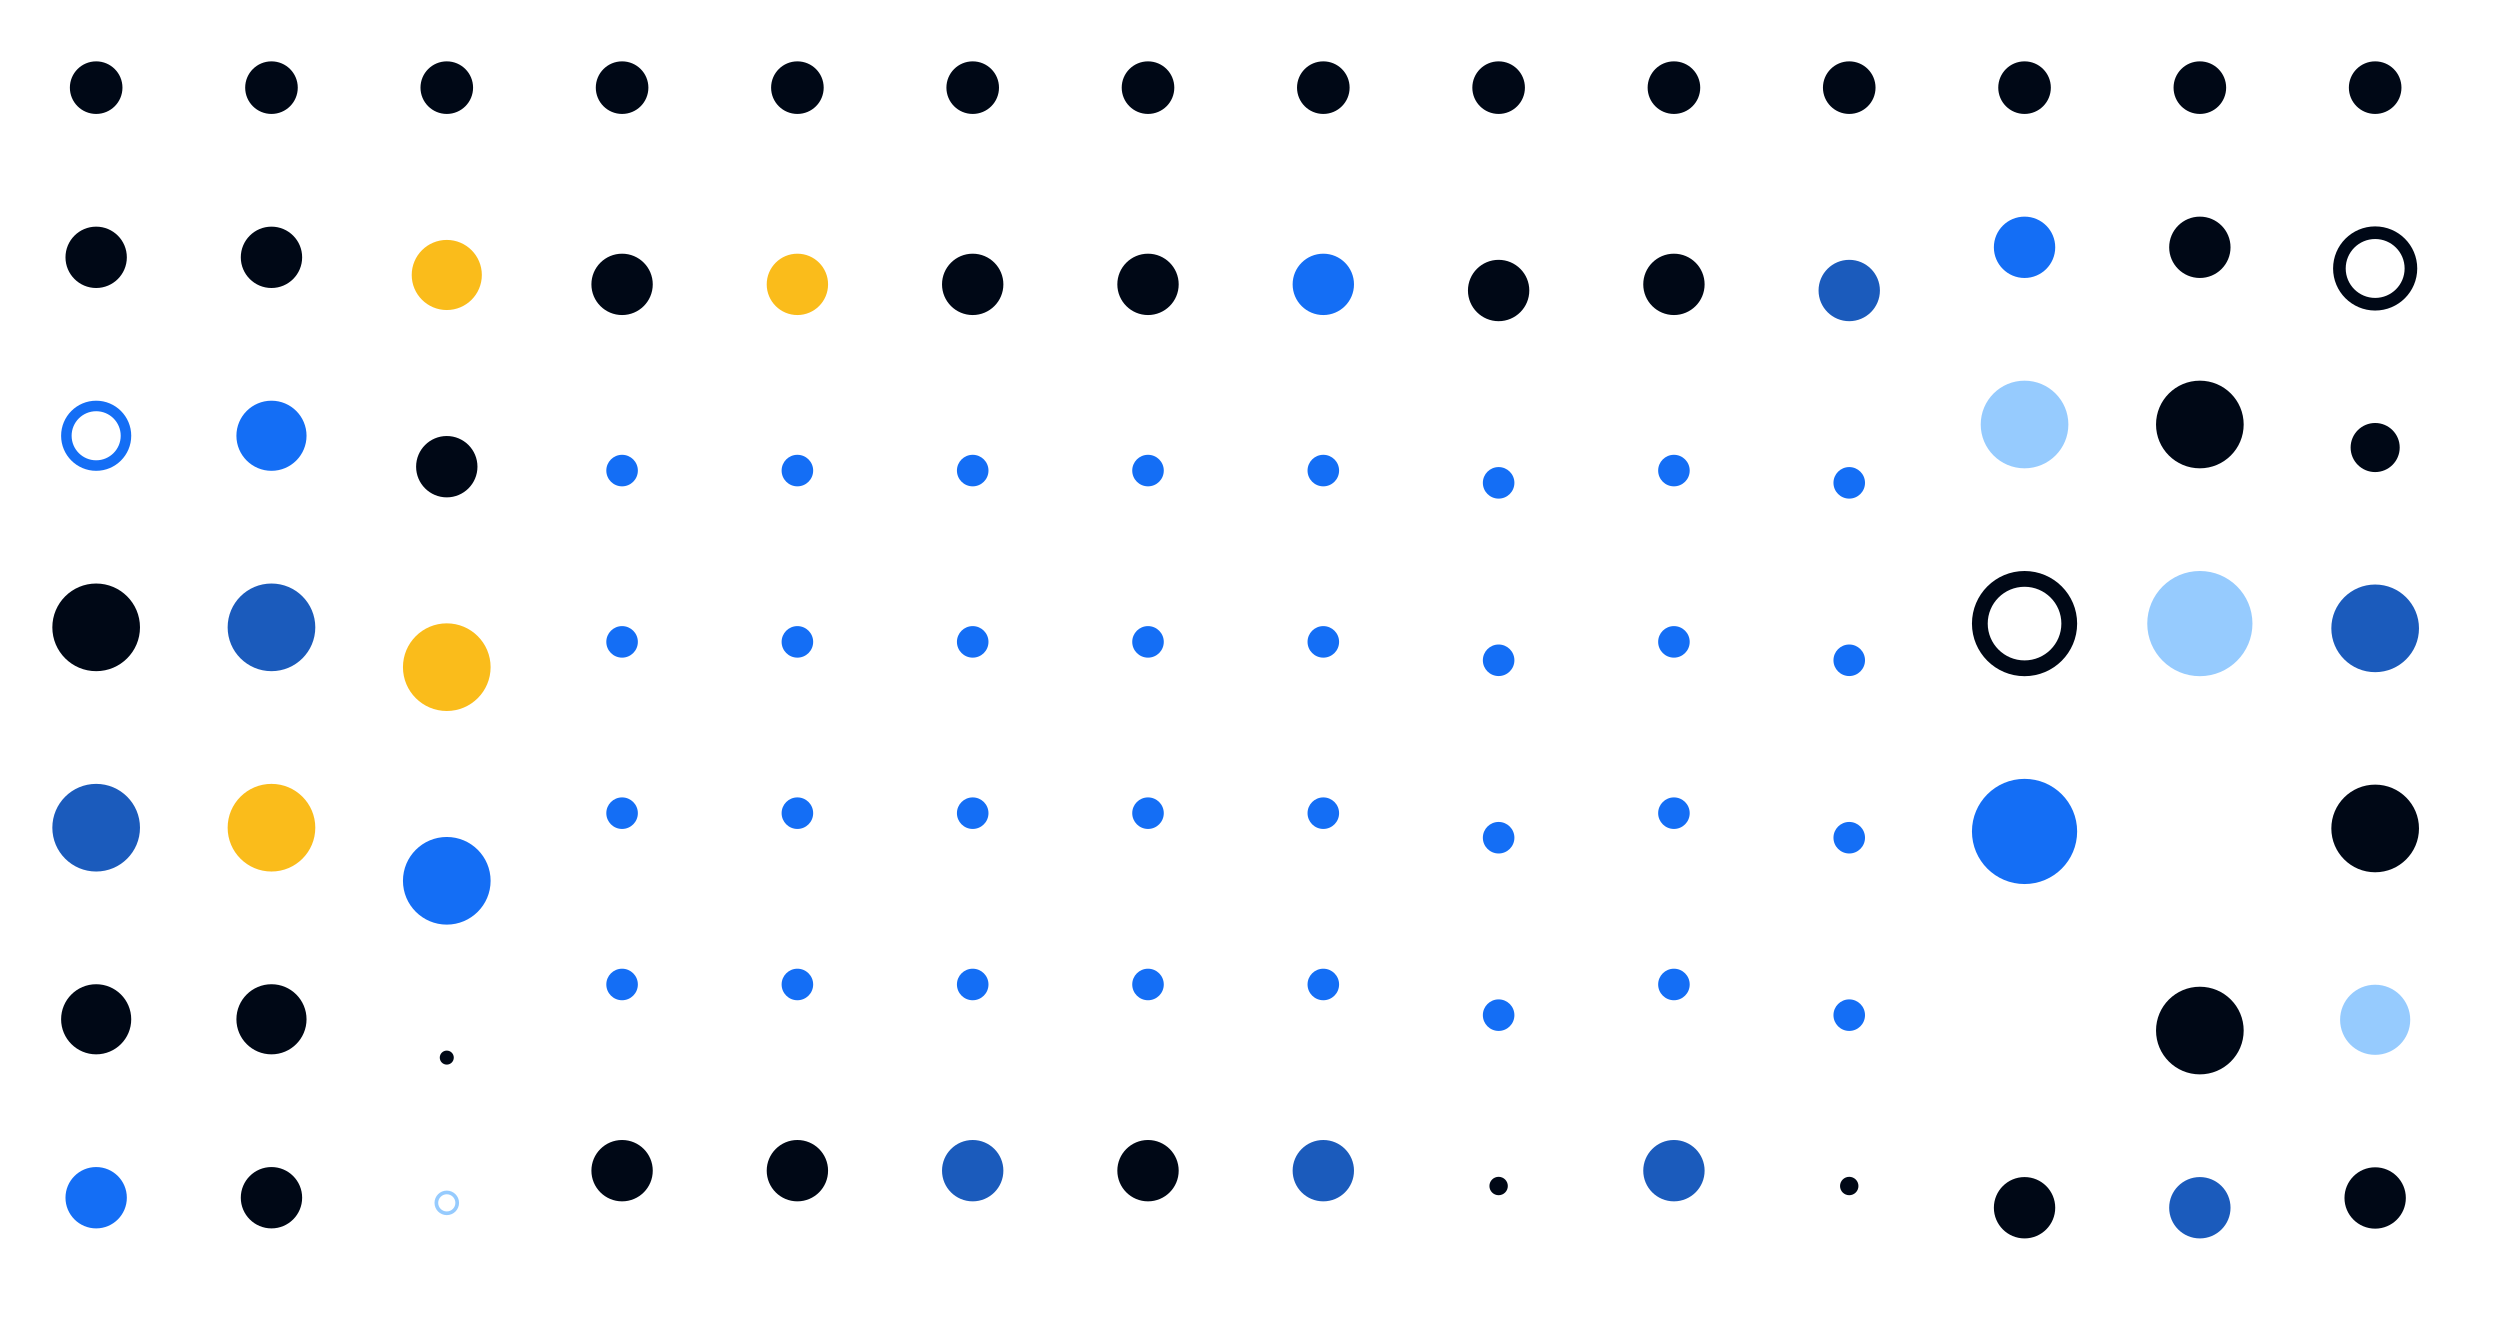 <svg xmlns="http://www.w3.org/2000/svg" width="856" height="451" viewBox="0 0 856 451" fill="none"><g clip-path="url(#clip0_487_5290)"><circle cx="10.504" cy="10.504" r="10.504" transform="matrix(1 0 0 -1 22.422 420.605)" fill="#146EF5"></circle><circle cx="12.005" cy="12.005" r="12.005" transform="matrix(1 0 0 -1 20.922 361.009)" fill="#000816"></circle><circle cx="15.006" cy="15.006" r="15.006" transform="matrix(1 0 0 -1 17.92 298.411)" fill="#1B5BBC"></circle><circle cx="15.006" cy="15.006" r="15.006" transform="matrix(1 0 0 -1 17.92 229.811)" fill="#000816"></circle><path d="M44.932 149.205C44.932 142.575 39.557 137.2 32.927 137.2C26.296 137.2 20.922 142.575 20.922 149.205C20.922 155.835 26.296 161.21 32.927 161.21C39.557 161.21 44.932 155.835 44.932 149.205ZM24.523 149.205C24.523 144.564 28.285 140.801 32.927 140.801C37.568 140.801 41.33 144.564 41.33 149.205C41.33 153.846 37.568 157.608 32.927 157.608C28.285 157.608 24.523 153.846 24.523 149.205Z" fill="#146EF5"></path><circle cx="10.504" cy="10.504" r="10.504" transform="matrix(1 0 0 -1 22.422 98.612)" fill="#000816"></circle><circle cx="9.004" cy="9.004" r="9.004" transform="matrix(1 0 0 -1 23.923 39.016)" fill="#000816"></circle><circle cx="10.504" cy="10.504" r="10.504" transform="matrix(1 0 0 -1 82.448 420.605)" fill="#000816"></circle><circle cx="12.005" cy="12.005" r="12.005" transform="matrix(1 0 0 -1 80.947 361.009)" fill="#000816"></circle><circle cx="15.006" cy="15.006" r="15.006" transform="matrix(1 0 0 -1 77.946 298.411)" fill="#FABC1B"></circle><circle cx="15.006" cy="15.006" r="15.006" transform="matrix(1 0 0 -1 77.946 229.811)" fill="#1B5BBC"></circle><circle cx="12.005" cy="12.005" r="12.005" transform="matrix(1 0 0 -1 80.947 161.21)" fill="#146EF5"></circle><circle cx="10.504" cy="10.504" r="10.504" transform="matrix(1 0 0 -1 82.448 98.612)" fill="#000816"></circle><circle cx="9.004" cy="9.004" r="9.004" transform="matrix(1 0 0 -1 83.948 39.016)" fill="#000816"></circle><path d="M157.178 411.859C157.178 409.539 155.297 407.658 152.977 407.658C150.657 407.658 148.776 409.539 148.776 411.859C148.776 414.179 150.657 416.06 152.977 416.06C155.297 416.06 157.178 414.179 157.178 411.859ZM150.037 411.859C150.037 410.235 151.353 408.918 152.977 408.918C154.601 408.918 155.918 410.235 155.918 411.859C155.918 413.483 154.601 414.8 152.977 414.8C151.353 414.8 150.037 413.483 150.037 411.859Z" fill="#96CBFE"></path><circle cx="2.401" cy="2.401" r="2.401" transform="matrix(1 0 0 -1 150.576 364.525)" fill="#000816"></circle><circle cx="15.006" cy="15.006" r="15.006" transform="matrix(1 0 0 -1 137.971 316.591)" fill="#146EF5"></circle><circle cx="15.006" cy="15.006" r="15.006" transform="matrix(1 0 0 -1 137.971 243.445)" fill="#FABC1B"></circle><circle cx="10.504" cy="10.504" r="10.504" transform="matrix(1 0 0 -1 142.473 170.3)" fill="#000816"></circle><circle cx="12.005" cy="12.005" r="12.005" transform="matrix(1 0 0 -1 140.972 106.158)" fill="#FABC1B"></circle><circle cx="9.004" cy="9.004" r="9.004" transform="matrix(1 0 0 -1 143.974 39.016)" fill="#000816"></circle><circle cx="10.504" cy="10.504" r="10.504" transform="matrix(1 0 0 -1 202.498 411.344)" fill="#000816"></circle><circle cx="5.402" cy="5.402" r="5.402" transform="matrix(1 0 0 -1 207.6 342.486)" fill="#146EF5"></circle><circle cx="5.402" cy="5.402" r="5.402" transform="matrix(1 0 0 -1 207.6 283.833)" fill="#146EF5"></circle><circle cx="5.402" cy="5.402" r="5.402" transform="matrix(1 0 0 -1 207.6 225.18)" fill="#146EF5"></circle><circle cx="5.402" cy="5.402" r="5.402" transform="matrix(1 0 0 -1 207.6 166.527)" fill="#146EF5"></circle><circle cx="10.504" cy="10.504" r="10.504" transform="matrix(1 0 0 -1 202.498 107.873)" fill="#000816"></circle><circle cx="9.004" cy="9.004" r="9.004" transform="matrix(1 0 0 -1 203.999 39.016)" fill="#000816"></circle><circle cx="10.504" cy="10.504" r="10.504" transform="matrix(1 0 0 -1 262.523 411.344)" fill="#000816"></circle><circle cx="5.402" cy="5.402" r="5.402" transform="matrix(1 0 0 -1 267.625 342.486)" fill="#146EF5"></circle><circle cx="5.402" cy="5.402" r="5.402" transform="matrix(1 0 0 -1 267.625 283.833)" fill="#146EF5"></circle><circle cx="5.402" cy="5.402" r="5.402" transform="matrix(1 0 0 -1 267.625 225.18)" fill="#146EF5"></circle><circle cx="5.402" cy="5.402" r="5.402" transform="matrix(1 0 0 -1 267.625 166.527)" fill="#146EF5"></circle><circle cx="10.504" cy="10.504" r="10.504" transform="matrix(1 0 0 -1 262.523 107.873)" fill="#FABC1B"></circle><circle cx="9.004" cy="9.004" r="9.004" transform="matrix(1 0 0 -1 264.024 39.016)" fill="#000816"></circle><circle cx="10.504" cy="10.504" r="10.504" transform="matrix(1 0 0 -1 322.548 411.344)" fill="#1B5BBC"></circle><circle cx="5.402" cy="5.402" r="5.402" transform="matrix(1 0 0 -1 327.651 342.486)" fill="#146EF5"></circle><circle cx="5.402" cy="5.402" r="5.402" transform="matrix(1 0 0 -1 327.651 283.833)" fill="#146EF5"></circle><circle cx="5.402" cy="5.402" r="5.402" transform="matrix(1 0 0 -1 327.651 225.18)" fill="#146EF5"></circle><circle cx="5.402" cy="5.402" r="5.402" transform="matrix(1 0 0 -1 327.651 166.527)" fill="#146EF5"></circle><circle cx="10.504" cy="10.504" r="10.504" transform="matrix(1 0 0 -1 322.548 107.873)" fill="#000816"></circle><circle cx="9.004" cy="9.004" r="9.004" transform="matrix(1 0 0 -1 324.049 39.016)" fill="#000816"></circle><circle cx="10.504" cy="10.504" r="10.504" transform="matrix(1 0 0 -1 382.574 411.344)" fill="#000816"></circle><circle cx="5.402" cy="5.402" r="5.402" transform="matrix(1 0 0 -1 387.676 342.486)" fill="#146EF5"></circle><circle cx="5.402" cy="5.402" r="5.402" transform="matrix(1 0 0 -1 387.676 283.833)" fill="#146EF5"></circle><circle cx="5.402" cy="5.402" r="5.402" transform="matrix(1 0 0 -1 387.676 225.18)" fill="#146EF5"></circle><circle cx="5.402" cy="5.402" r="5.402" transform="matrix(1 0 0 -1 387.676 166.527)" fill="#146EF5"></circle><circle cx="10.504" cy="10.504" r="10.504" transform="matrix(1 0 0 -1 382.574 107.873)" fill="#000816"></circle><circle cx="9.004" cy="9.004" r="9.004" transform="matrix(1 0 0 -1 384.074 39.016)" fill="#000816"></circle><circle cx="10.504" cy="10.504" r="10.504" transform="matrix(1 0 0 -1 442.599 411.344)" fill="#1B5BBC"></circle><circle cx="5.402" cy="5.402" r="5.402" transform="matrix(1 0 0 -1 447.701 342.486)" fill="#146EF5"></circle><circle cx="5.402" cy="5.402" r="5.402" transform="matrix(1 0 0 -1 447.701 283.833)" fill="#146EF5"></circle><circle cx="5.402" cy="5.402" r="5.402" transform="matrix(1 0 0 -1 447.701 225.18)" fill="#146EF5"></circle><circle cx="5.402" cy="5.402" r="5.402" transform="matrix(1 0 0 -1 447.701 166.527)" fill="#146EF5"></circle><circle cx="10.504" cy="10.504" r="10.504" transform="matrix(1 0 0 -1 442.599 107.873)" fill="#146EF5"></circle><circle cx="9.004" cy="9.004" r="9.004" transform="matrix(1 0 0 -1 444.1 39.016)" fill="#000816"></circle><circle cx="3.151" cy="3.151" r="3.151" transform="matrix(1 0 0 -1 509.977 409.243)" fill="#000816"></circle><circle cx="5.402" cy="5.402" r="5.402" transform="matrix(1 0 0 -1 507.727 352.991)" fill="#146EF5"></circle><circle cx="5.402" cy="5.402" r="5.402" transform="matrix(1 0 0 -1 507.727 292.237)" fill="#146EF5"></circle><circle cx="5.402" cy="5.402" r="5.402" transform="matrix(1 0 0 -1 507.727 231.482)" fill="#146EF5"></circle><circle cx="5.402" cy="5.402" r="5.402" transform="matrix(1 0 0 -1 507.727 170.728)" fill="#146EF5"></circle><circle cx="10.504" cy="10.504" r="10.504" transform="matrix(1 0 0 -1 502.624 109.974)" fill="#000816"></circle><circle cx="9.004" cy="9.004" r="9.004" transform="matrix(1 0 0 -1 504.125 39.016)" fill="#000816"></circle><circle cx="10.504" cy="10.504" r="10.504" transform="matrix(1 0 0 -1 562.65 411.344)" fill="#1B5BBC"></circle><circle cx="5.402" cy="5.402" r="5.402" transform="matrix(1 0 0 -1 567.752 342.486)" fill="#146EF5"></circle><circle cx="5.402" cy="5.402" r="5.402" transform="matrix(1 0 0 -1 567.752 283.833)" fill="#146EF5"></circle><circle cx="5.402" cy="5.402" r="5.402" transform="matrix(1 0 0 -1 567.752 225.18)" fill="#146EF5"></circle><circle cx="5.402" cy="5.402" r="5.402" transform="matrix(1 0 0 -1 567.752 166.527)" fill="#146EF5"></circle><circle cx="10.504" cy="10.504" r="10.504" transform="matrix(1 0 0 -1 562.65 107.873)" fill="#000816"></circle><circle cx="9.004" cy="9.004" r="9.004" transform="matrix(1 0 0 -1 564.15 39.016)" fill="#000816"></circle><circle cx="3.151" cy="3.151" r="3.151" transform="matrix(1 0 0 -1 630.028 409.243)" fill="#000816"></circle><circle cx="5.402" cy="5.402" r="5.402" transform="matrix(1 0 0 -1 627.777 352.991)" fill="#146EF5"></circle><circle cx="5.402" cy="5.402" r="5.402" transform="matrix(1 0 0 -1 627.777 292.237)" fill="#146EF5"></circle><circle cx="5.402" cy="5.402" r="5.402" transform="matrix(1 0 0 -1 627.777 231.482)" fill="#146EF5"></circle><circle cx="5.402" cy="5.402" r="5.402" transform="matrix(1 0 0 -1 627.777 170.728)" fill="#146EF5"></circle><circle cx="10.504" cy="10.504" r="10.504" transform="matrix(1 0 0 -1 622.675 109.974)" fill="#1B5BBC"></circle><circle cx="9.004" cy="9.004" r="9.004" transform="matrix(1 0 0 -1 624.175 39.016)" fill="#000816"></circle><circle cx="10.504" cy="10.504" r="10.504" transform="matrix(1 0 0 -1 682.7 424.035)" fill="#000816"></circle><circle cx="18.008" cy="18.008" r="18.008" transform="matrix(1 0 0 -1 675.197 302.698)" fill="#146EF5"></circle><path d="M711.212 213.518C711.212 203.573 703.15 195.51 693.205 195.51C683.259 195.51 675.197 203.573 675.197 213.518C675.197 223.463 683.259 231.525 693.205 231.525C703.15 231.525 711.212 223.463 711.212 213.518ZM680.599 213.518C680.599 206.556 686.243 200.913 693.205 200.913C700.166 200.913 705.81 206.556 705.81 213.518C705.81 220.48 700.166 226.123 693.205 226.123C686.243 226.123 680.599 220.48 680.599 213.518Z" fill="#000816"></path><circle cx="15.006" cy="15.006" r="15.006" transform="matrix(1 0 0 -1 678.198 160.353)" fill="#96CBFE"></circle><circle cx="10.504" cy="10.504" r="10.504" transform="matrix(1 0 0 -1 682.7 95.182)" fill="#146EF5"></circle><circle cx="9.004" cy="9.004" r="9.004" transform="matrix(1 0 0 -1 684.201 39.016)" fill="#000816"></circle><circle cx="10.504" cy="10.504" r="10.504" transform="matrix(1 0 0 -1 742.725 424.035)" fill="#1B5BBC"></circle><circle cx="15.006" cy="15.006" r="15.006" transform="matrix(1 0 0 -1 738.224 367.868)" fill="#000816"></circle><circle cx="18.008" cy="18.008" r="18.008" transform="matrix(1 0 0 -1 735.222 231.525)" fill="#96CBFE"></circle><circle cx="15.006" cy="15.006" r="15.006" transform="matrix(1 0 0 -1 738.224 160.353)" fill="#000816"></circle><circle cx="10.504" cy="10.504" r="10.504" transform="matrix(1 0 0 -1 742.726 95.182)" fill="#000816"></circle><circle cx="9.004" cy="9.004" r="9.004" transform="matrix(1 0 0 -1 744.226 39.016)" fill="#000816"></circle><circle cx="10.504" cy="10.504" r="10.504" transform="matrix(1 0 0 -1 802.751 420.691)" fill="#000816"></circle><circle cx="12.005" cy="12.005" r="12.005" transform="matrix(1 0 0 -1 801.25 361.18)" fill="#96CBFE"></circle><circle cx="15.006" cy="15.006" r="15.006" transform="matrix(1 0 0 -1 798.249 298.668)" fill="#000816"></circle><circle cx="15.006" cy="15.006" r="15.006" transform="matrix(1 0 0 -1 798.249 230.153)" fill="#1B5BBC"></circle><circle cx="8.404" cy="8.404" r="8.404" transform="matrix(1 0 0 -1 804.852 161.639)" fill="#000816"></circle><path d="M827.661 91.924C827.661 83.968 821.211 77.518 813.255 77.518C805.299 77.518 798.849 83.968 798.849 91.924C798.849 99.88 805.299 106.33 813.255 106.33C821.211 106.33 827.661 99.88 827.661 91.924ZM803.171 91.924C803.171 86.354 807.686 81.84 813.255 81.84C818.825 81.84 823.339 86.354 823.339 91.924C823.339 97.493 818.825 102.008 813.255 102.008C807.686 102.008 803.171 97.493 803.171 91.924Z" fill="#000816"></path><circle cx="9.004" cy="9.004" r="9.004" transform="matrix(1 0 0 -1 804.251 39.016)" fill="#000816"></circle></g><defs><clipPath id="clip0_487_5290"><rect width="856" height="450" fill="white" transform="translate(0 0.6)"></rect></clipPath></defs></svg>